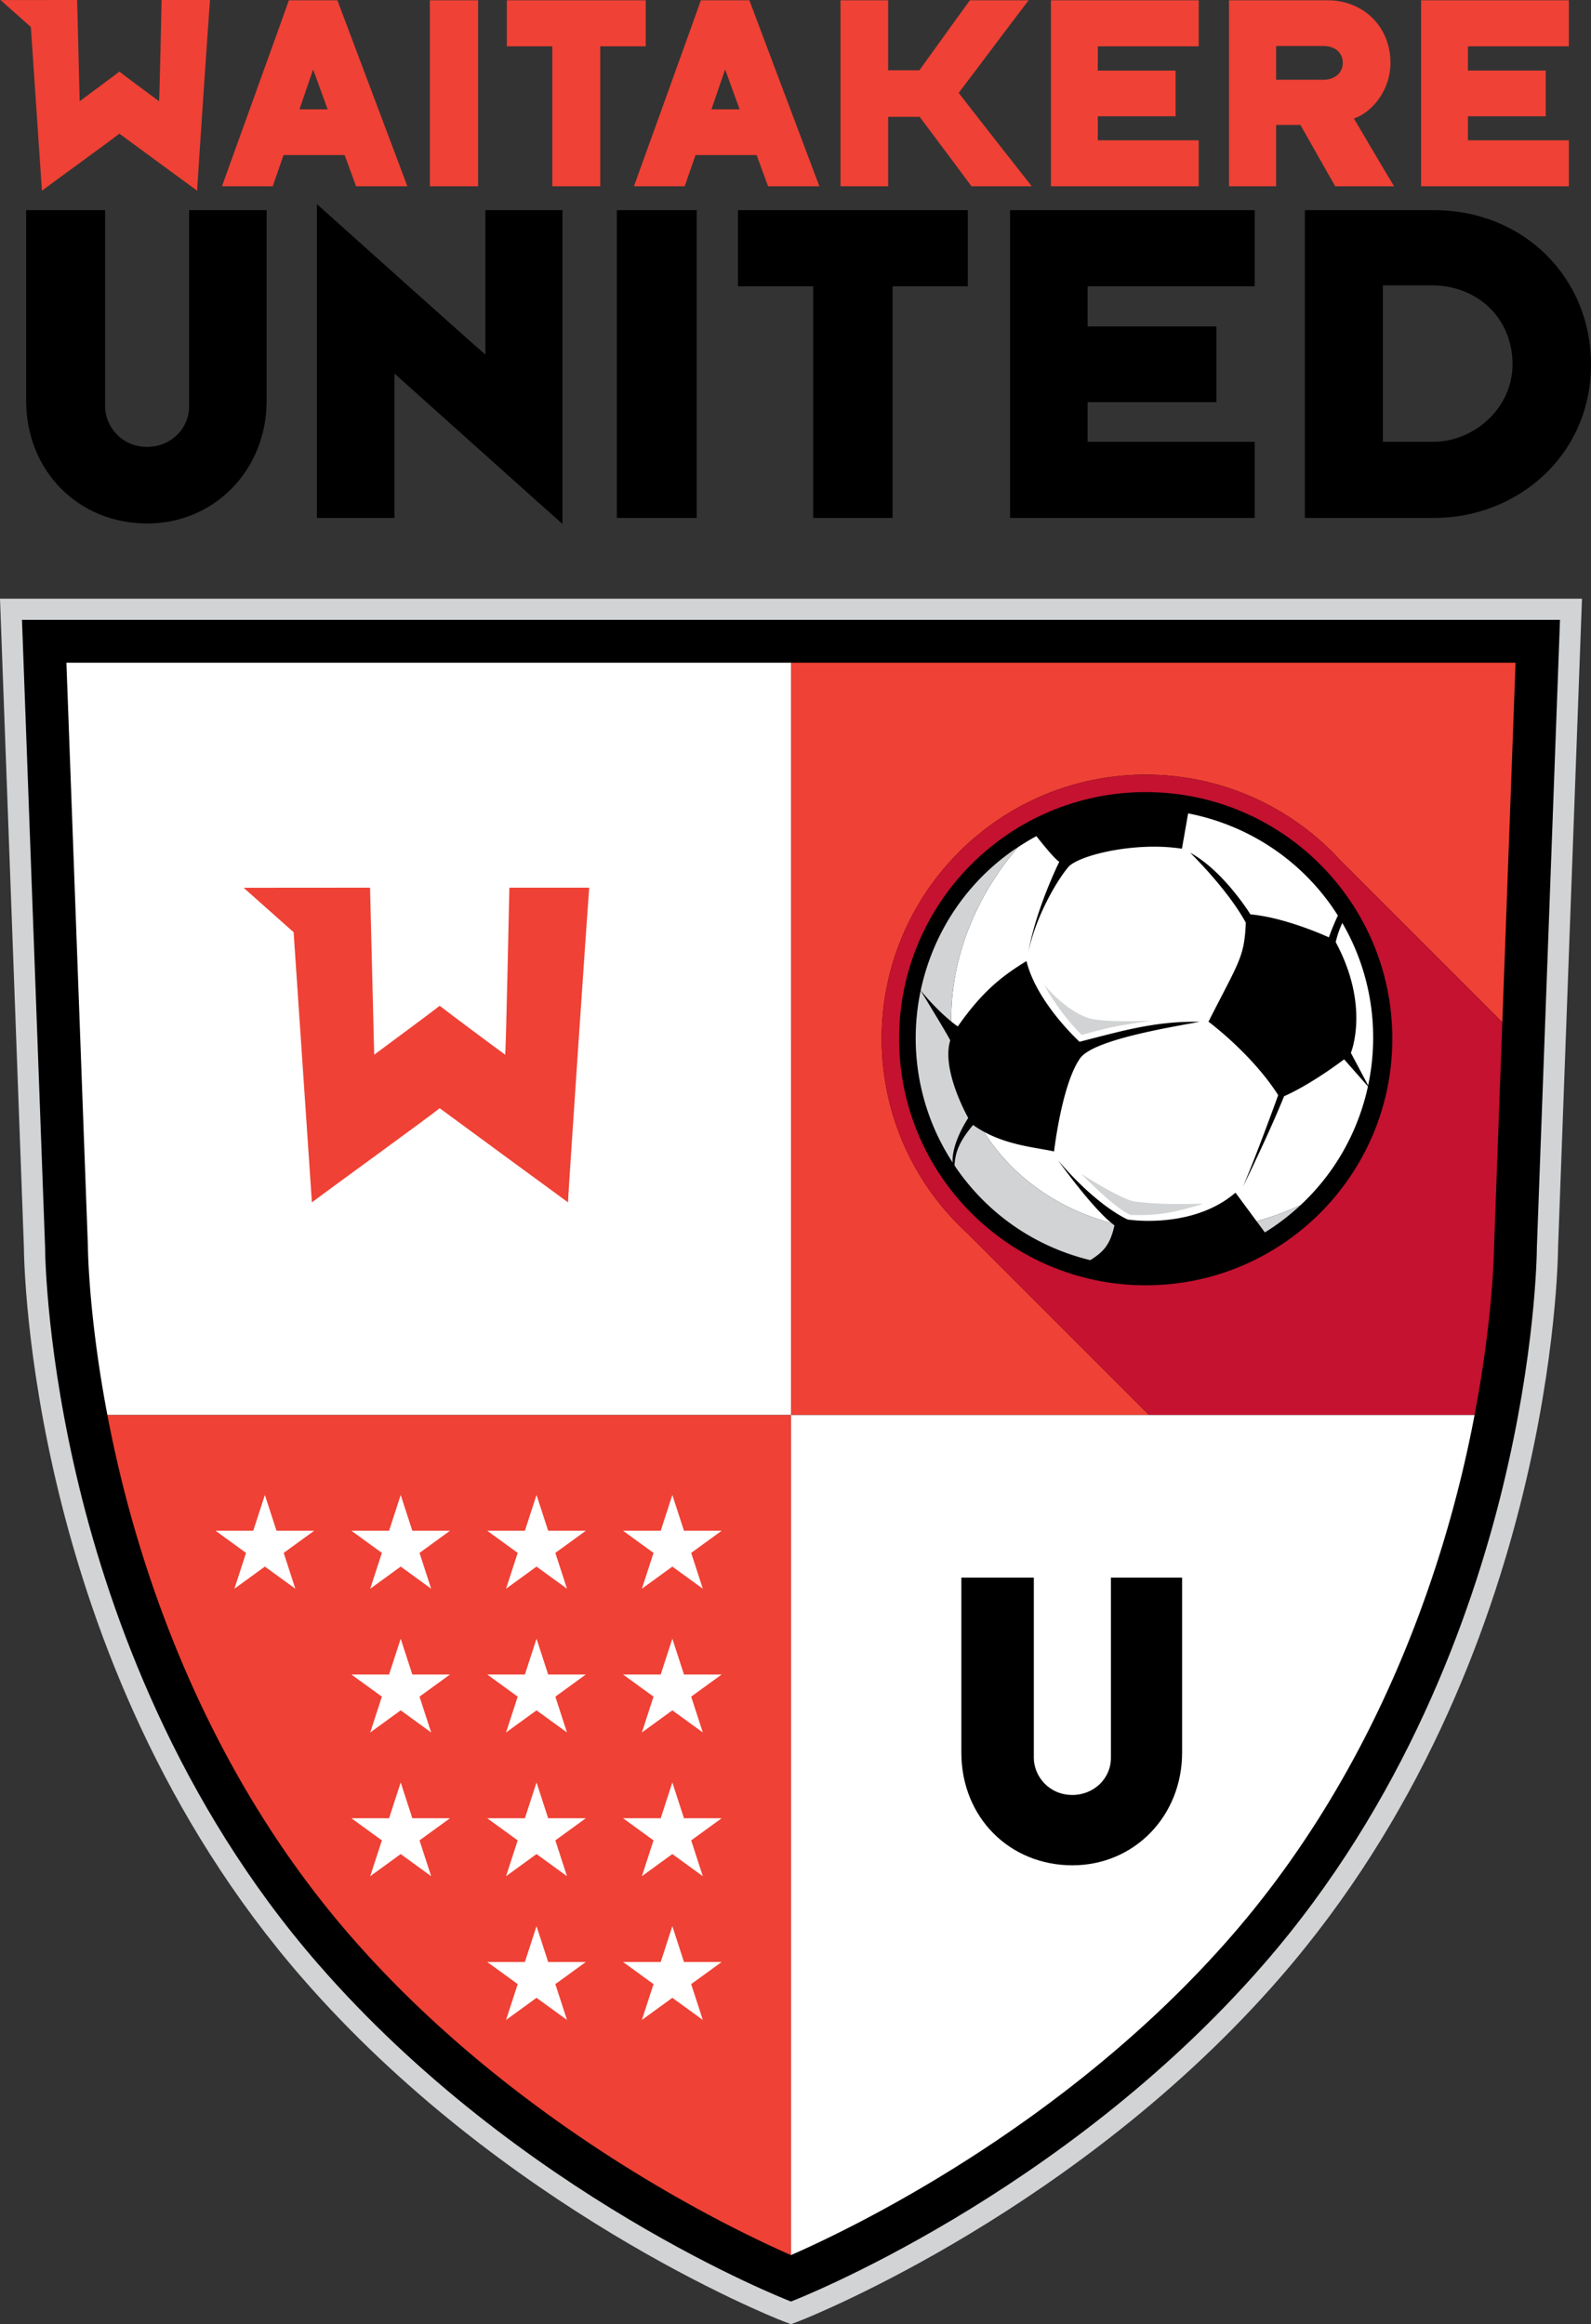 <svg xmlns="http://www.w3.org/2000/svg" width="261.629" height="382.221" viewBox="0 0 500 730.464" xml:space="preserve"><rect x="0" y="0" width="500" height="730.464" fill="#333333" stroke="none"/><path fill="#D1D3D4" d="m0 188.16 7.509 203.876c.028 3.021.549 34.426 10.971 77.158 10.908 44.718 32.74 102.189 76.514 152.488 62.96 72.34 146.299 106.009 151.249 107.893l2.339.89 2.337-.89c4.95-1.884 88.291-35.552 151.249-107.893 43.775-50.298 65.607-107.77 76.514-152.488 10.423-42.732 10.943-74.137 10.971-77.158l7.51-203.876H0z"/><path d="m490.256 194.816-7.259 197.066-.001.092c-.03 3.344-.596 33.885-10.781 75.642-9.81 40.21-30.794 98.822-75.069 149.695-63.492 72.955-147.248 105.524-148.564 106.029-1.342-.514-85.089-33.096-148.565-106.03-44.274-50.872-65.26-109.483-75.068-149.694-10.185-41.757-10.75-72.298-10.782-75.642l-.003-.184-7.256-196.974h483.348z"/><path fill="#EF4135" d="M248.582 208.275v236.451h112.551l-56.79-56.79c-16.744-15.182-27.259-37.106-27.259-61.487 0-45.831 37.15-82.982 82.979-82.982 24.275 0 46.113 10.426 61.287 27.041l50.779 50.782 4.163-113.015h-227.71z"/><path fill="#C41230" d="m469.539 391.85.002-.277 2.588-70.283-50.779-50.782c-15.174-16.615-37.012-27.041-61.287-27.041-45.829 0-82.979 37.151-82.979 82.982 0 24.381 10.515 46.305 27.259 61.487l56.79 56.79H463.41c5.84-30.66 6.119-51.819 6.129-52.876z"/><path fill="#FFF" d="M248.582 208.275H20.87l6.752 183.298.002.277c.009 1.057.288 22.216 6.127 52.876h214.831V208.275zM248.582 444.726v264.017c18.411-8.049 86.32-40.412 138.412-100.268 42.5-48.833 62.69-105.288 72.146-144.049a394.796 394.796 0 0 0 4.27-19.7H248.582z"/><path fill="#EF4135" d="M33.751 444.726a397.112 397.112 0 0 0 4.271 19.7c9.456 38.761 29.647 95.216 72.146 144.048 52.084 59.846 119.997 92.215 138.413 100.269V444.726H33.751z"/><path d="M59.427 127.688c0 7.251-5.947 12.764-13.198 12.764-7.979 0-13.2-6.382-13.2-12.764V66.041H8.225v59.906c0 22.192 16.535 38.582 38.004 38.582 21.177 0 37.565-16.825 37.565-38.582V66.041H59.426l.001 61.647zM152.542 111.443c-4.788-4.062-49.03-43.805-52.944-47.284v98.63h24.368v-45.4c4.063 3.628 48.01 43.079 52.798 47.286V66.042h-24.221l-.001 45.401zM193.854 162.789h25.093V66.042h-25.093v96.747zM231.91 89.975h23.642v72.813H280.5V89.975h23.642V66.041H231.91v23.934zM317.435 162.789h76.876v-23.932h-52.509v-12.475h40.473v-23.787h-40.473V89.976h52.509V66.042h-76.876v96.747zM450.538 66.041H410.07v96.747h40.611c26.107 0 49.319-19.58 49.319-48.299 0-26.979-20.891-48.448-49.462-48.448zm-.146 72.816h-15.809V89.684h15.373c14.36 0 25.384 10.3 25.384 24.805 0 13.777-12.04 24.368-24.948 24.368z"/><path fill="#EF4135" d="M90.783.096c-.35 1.138-20.593 57.225-21.03 58.451h15.948c.264-.789 3.155-9.025 3.418-9.815h19.192c.35.965 3.155 8.589 3.592 9.815h16.126c-.526-1.404-21.646-57.49-21.997-58.451H90.783zm3.33 34.265c.262-.79 3.944-11.48 4.294-12.532.351.964 4.293 11.831 4.558 12.532h-8.852zM135.092 58.548h15.16V.097h-15.16v58.451zM202.922.096h-43.641v14.459h14.286v43.992h15.072V14.555h14.282l.001-14.459zM220.258.096c-.352 1.138-20.594 57.225-21.032 58.451h15.948c.263-.789 3.156-9.025 3.418-9.815h19.194c.349.965 3.152 8.589 3.59 9.815h16.127c-.531-1.404-21.646-57.49-21.998-58.451h-15.247zm3.33 34.265c.263-.79 3.943-11.48 4.293-12.532.35.964 4.294 11.831 4.558 12.532h-8.851zM323.284.096h-18.493c-1.313 1.753-14.635 20.331-15.861 21.997h-9.814V.096h-14.984v58.451h14.984v-21.82h9.904c1.487 1.926 15.071 20.156 16.297 21.82h18.928c-1.49-1.841-21.643-27.606-22.958-29.358 1.314-1.664 20.154-26.814 21.997-29.093zM330.275 58.548h46.446V44.09h-31.722v-7.538h24.452V22.181h-24.452v-7.625h31.722V.097h-46.446v58.451zM436.979 19.813c0-11.919-9.024-19.717-19.629-19.717h-31.111v58.451h14.81v-19.28h7.625c1.317 2.278 9.907 17.527 10.954 19.28h18.495c-1.23-1.928-11.217-18.93-12.624-21.295 6.223-2.191 11.48-9.377 11.48-17.439zm-21.028 5.258H401.05V14.467h14.901c3.326 0 6.045 1.841 6.045 5.346 0 3.33-2.892 5.258-6.045 5.258zM493.044 14.555V.096h-46.446v58.451h46.446V44.089h-31.722v-7.538h24.452V22.18h-24.452v-7.625h31.722zM49.995 31.814c-1.495-1.055-10.808-7.998-12.479-9.316-1.669 1.318-10.458 7.82-12.479 9.316-.087-3.956-.703-28.473-.791-31.814L.17.019l9.523 8.464c1.053 15.713 3.207 47.399 3.482 51.452 2.899-2.197 22.409-16.346 24.342-17.927 2.109 1.581 21.794 15.994 24.432 17.927C62.122 56.246 65.726 3.076 65.99 0H50.787c-.089 3.692-.616 29.09-.792 31.814zM160.081 278.985c-.144 6.091-1.014 47.997-1.302 52.493-2.469-1.744-17.837-13.195-20.594-15.372-2.755 2.177-17.253 12.905-20.59 15.372-.144-6.528-1.16-46.984-1.305-52.493l-39.728.029 15.712 13.967c1.741 25.929 5.293 78.21 5.747 84.896 4.785-3.623 36.975-26.971 40.164-29.579 3.48 2.607 35.961 26.39 40.311 29.579.29-6.088 6.235-93.817 6.672-98.892h-25.087z"/><path d="M349.13 495.825v56.588c0 6.659-5.462 11.719-12.114 11.719-7.325 0-12.121-5.86-12.121-11.719v-56.588h-22.77v54.994c0 20.372 15.182 35.418 34.89 35.418 19.436 0 34.482-15.446 34.482-35.418v-54.994H349.13z"/><path fill="#FFF" d="m86.898 481.099-3.656-11.251-3.658 11.251H67.751l9.573 6.955-3.656 11.258 9.574-6.955 9.573 6.955-3.656-11.258 9.573-6.955zM125.927 469.848l-3.656 11.251h-11.835l9.574 6.955-3.656 11.258 9.573-6.955 9.573 6.955-3.656-11.258 9.572-6.955h-11.832zM125.927 515.022l-3.656 11.253h-11.835l9.574 6.954-3.656 11.259 9.573-6.955 9.573 6.955-3.656-11.259 9.572-6.954h-11.832zM129.584 571.45l-3.657-11.253-3.656 11.253h-11.835l9.574 6.955-3.656 11.258 9.573-6.955 9.573 6.955-3.656-11.258 9.572-6.955zM168.612 560.197l-3.656 11.253h-11.834l9.574 6.955-3.656 11.258 9.572-6.955 9.573 6.955-3.656-11.258 9.573-6.955H172.27zM172.27 616.625l-3.658-11.252-3.656 11.252h-11.834l9.574 6.955-3.656 11.258 9.572-6.954 9.573 6.954-3.656-11.258 9.573-6.955zM211.297 560.197l-3.656 11.253h-11.832l9.572 6.955-3.655 11.258 9.571-6.955 9.574 6.955-3.656-11.258 9.573-6.955h-11.835zM214.953 616.625l-3.656-11.252-3.656 11.252h-11.832l9.572 6.955-3.655 11.258 9.571-6.954 9.574 6.954-3.656-11.258 9.573-6.955zM168.612 515.022l-3.656 11.253h-11.834l9.574 6.954-3.656 11.259 9.572-6.955 9.573 6.955-3.656-11.259 9.573-6.954H172.27zM211.297 515.022l-3.656 11.253h-11.832l9.572 6.954-3.655 11.259 9.571-6.955 9.574 6.955-3.656-11.259 9.573-6.954h-11.835zM168.612 469.848l-3.656 11.251h-11.834l9.574 6.955-3.656 11.258 9.572-6.955 9.573 6.955-3.656-11.258 9.573-6.955H172.27zM201.726 499.312l9.571-6.955 9.574 6.955-3.656-11.258 9.573-6.955h-11.835l-3.656-11.251-3.656 11.251h-11.832l9.572 6.955z"/><path d="M360.063 248.95c-42.803 0-77.499 34.698-77.499 77.5 0 42.801 34.695 77.498 77.499 77.498 42.798 0 77.496-34.697 77.496-77.498 0-42.803-34.698-77.5-77.496-77.5z"/><path fill="#D1D3D4" d="M293.146 353.527a71.98 71.98 0 0 0 6.234 11.849c-.25-4.175 2.067-9.091 3.6-11.849h.007c.738-1.34 1.293-2.16 1.293-2.16-3.629-6.731-7.837-17.408-5.643-24.399-1.344-2.636-8.444-14.213-9.306-15.616-2.918 13.882-1.765 28.595 3.814 42.164v.011z"/><path fill="#FFF" d="M422.418 332.938c-11.635 8.678-18.861 11.575-18.861 11.575a309.932 309.932 0 0 1-3.848 9.015h-.002c-4.454 10.054-9.083 19.428-9.083 19.428 2.451-5.741 5.392-13.427 7.629-19.412v-.016c2.008-5.346 3.44-9.341 3.44-9.341-8.288-13.009-21.9-23.087-21.9-23.087 9.605-18.981 11.252-20.138 11.729-31.108-5.792-10.637-17.507-22.005-17.507-22.005 10.537 5.709 18.947 19.382 18.947 19.382 11.359 1.028 24.678 7.234 24.678 7.234.721-2.203 2.049-5.221 2.803-6.873a77.743 77.743 0 0 0-1.854-2.797c-11.122-15.871-27.534-25.859-45.196-29.297l-1.951 11.107c-15.286-2.38-33.746 2.378-36.009 6.145-3.271 3.912-9.976 15.191-12.239 26.323 2.398-13.674 9.711-28.371 9.711-28.371-1.366-.74-5.45-5.823-7.204-8.05a72.553 72.553 0 0 0-5.753 3.459c-13.858 16.086-21.248 35.736-20.984 54.802 1.3 1.051 2.051 1.537 2.051 1.537 8.146-11.699 14.736-16.309 21.577-20.547 3.15 13.045 16.675 25.373 16.675 25.373 13.414-3.417 23.778-6.534 37.74-6.279-11.586 2.123-34.159 5.944-37.74 11.727-3.289 4.848-5.469 13.936-6.715 20.656v.011c-.882 4.776-1.292 8.361-1.292 8.361-5.138-1.183-14.072-1.812-22.142-6.248 9.307 14.608 23.702 24.363 40.258 28.798-6.613-5.351-16.88-19.792-16.88-19.792 12.481 14.704 21.916 18.632 21.916 18.632s20.263 3.255 33.867-8.443l6.636 8.981c4.63-1.291 9.229-2.974 13.763-5.019a71.35 71.35 0 0 0 17.469-25.259v-.012a71.406 71.406 0 0 0 3.758-12.096l-7.487-8.494z"/><path fill="#D1D3D4" d="M397.506 387.328a69.224 69.224 0 0 0 3.405-2.237 72.055 72.055 0 0 0 7.766-6.292c-4.533 2.044-9.132 3.728-13.763 5.019l2.592 3.51zM289.344 311.321c4.161 5 7.579 8.077 9.619 9.729-.264-19.066 7.126-38.716 20.984-54.802-.517.341-1.04.657-1.55 1.014-15.523 10.878-25.42 26.827-29.053 44.059zM299.971 366.269c.26.389.503.784.774 1.168 10.121 14.457 24.881 24.491 41.901 28.611 4.093-2.584 6.224-4.738 7.593-10.931-.275-.197-.57-.444-.864-.678-16.556-4.435-30.952-14.189-40.258-28.798a32.494 32.494 0 0 1-3.306-2.08c-3.972 4.721-5.611 8.198-5.84 12.708z"/><path fill="#FFF" d="M421.848 290.073c-1.547 3.263-2.07 6.024-2.07 6.024 10.877 20.182 4.759 34.811 4.759 34.811l5.429 10.233c3.601-16.977 1.109-35.2-8.118-51.068z"/><path fill="#D1D3D4" d="M341.384 319.738c-7.339-2.822-13.271-10.296-13.271-10.296s4.26 8.295 11.801 15.815c8.275-2.256 9.027-2.507 21.831-4.513.356-.055-15.269.952-20.361-1.006zM356.632 377.618c-4.234-.566-16.939-8.754-16.939-8.754s11.575 11.862 15.809 12.988c9.602.281 14.32-1.105 22.307-3.389 1.978-.56-9.756.675-21.177-.845z"/></svg>